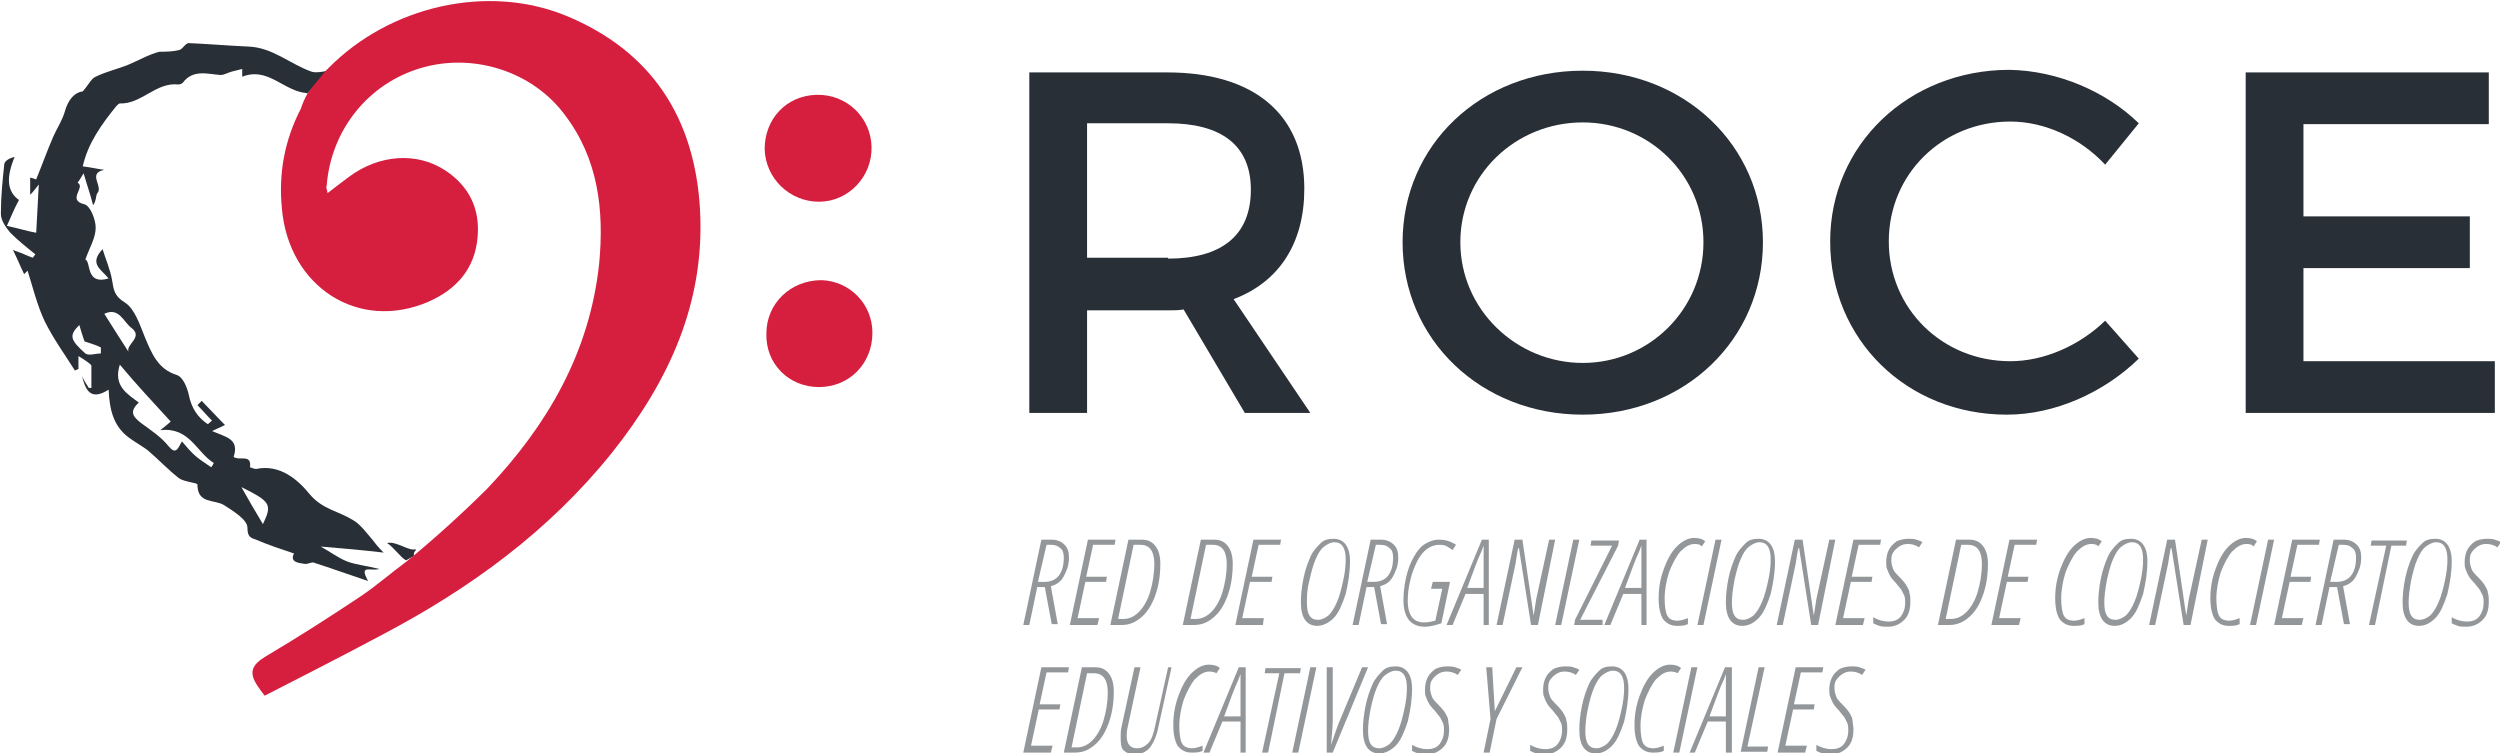 <?xml version="1.0" encoding="utf-8"?>
<!-- Generator: Adobe Illustrator 18.1.1, SVG Export Plug-In . SVG Version: 6.00 Build 0)  -->
<svg version="1.1" id="Layer_1" xmlns="http://www.w3.org/2000/svg" xmlns:xlink="http://www.w3.org/1999/xlink" x="0px" y="0px"
	 width="290px" height="87.4px" viewBox="135 -33.4 290 87.4" enable-background="new 135 -33.4 290 87.4" xml:space="preserve">
<g>
	<g>
		<g>
			<g>
				<path fill="#292F36" d="M171.1-25.1c-2.5-0.9-4.5-2.8-7.3-2.9c-2.3-0.1-4.6-0.3-6.9-0.4c-0.4,0-0.7,0.7-1.1,0.8
					c-0.8,0.2-1.6,0.2-2.3,0.2c-1.2,0.3-2.4,1-3.6,1.5c-1.2,0.5-2.6,0.8-3.8,1.4c-0.5,0.2-0.8,0.9-1.5,1.7c-0.9,0.1-1.7,0.9-2.1,2.4
					c-0.3,1-0.9,1.9-1.3,2.8c-0.7,1.6-1.3,3.3-2,5c0.1,0.1-0.2-0.1-0.7-0.2c0,0.7,0,1.3,0,2c0.4-0.4,0.6-0.7,1-1.2
					c-0.1,2-0.2,3.7-0.3,5.6c-1.1-0.2-2-0.5-3.4-0.8c0.5-1.1,0.9-2.1,1.4-3c-1.4-1-1.5-2.6-0.5-5c-0.5,0.1-1.1,0.4-1.2,0.8
					c-0.2,1.9-0.4,3.8-0.4,5.8c0,0.8,0.6,1.6,1.1,2.2c0.9,0.9,1.9,1.7,2.9,2.5c-0.1,0.1-0.2,0.3-0.3,0.4c-0.6-0.2-1.1-0.5-2.3-0.9
					c0.6,1.2,0.9,2,1.3,2.8c0.3-0.3,0.5-0.5,0.4-0.4c0.6,1.9,1.1,4,2,5.9c1,2,2.3,3.8,3.5,5.7c0.1-0.1,0.2-0.1,0.4-0.2
					c0-0.4,0-0.9,0-1.5c0.8,0.5,1.4,0.9,1.5,1.1c0,1.1,0,1.9,0,2.6c-0.1,0-0.2,0-0.3,0c-0.3-0.5-0.6-0.9-0.8-1.4
					c0.4,1.5,0.9,3,3.1,1.6c0.1,2.4,0.6,4.3,2.4,5.6c0.7,0.5,1.4,0.9,2.1,1.4c1.3,1.1,2.4,2.3,3.7,3.3c0.6,0.4,2.1,0.5,2.1,0.7
					c0,2.3,2,1.7,3.1,2.4c1.1,0.7,2.7,1.7,2.7,2.6c0,1.1,0.4,1.2,1,1.4c1.4,0.6,2.9,1.1,4.4,1.6c-0.5,1,0.5,1.1,1.2,1.2
					c0.4,0.1,0.9-0.3,1.2-0.1c1.9,0.6,3.8,1.3,6.2,2.1c-1.1-2,0.3-1.1,1.3-1.4c-1.6-0.4-2.8-0.5-3.8-0.9c-1-0.4-1.9-1.1-3-1.7
					c2.5,0.2,4.7,0.4,7.3,0.7c-0.7-0.7-1-1.1-1.3-1.5c-0.7-0.8-1.4-1.8-2.3-2.3c-1.6-1-3.5-1.2-5-3c-1.3-1.6-3.4-3.5-6.2-2.9
					c-0.2,0-0.7-0.2-0.7-0.2c0.2-1.6-1.2-0.7-1.9-1.2c0.7-2.1-0.9-2.3-2.5-3c0.4-0.2,0.9-0.4,1.5-0.7c-1.1-1.1-1.9-2-2.7-2.8
					c-0.2,0.2-0.3,0.3-0.5,0.5c0.6,0.6,1.1,1.2,1.7,1.8c-0.2,0.1-0.3,0.3-0.5,0.4c-1.2-0.8-1.9-1.9-2.2-3.4
					c-0.2-0.9-0.7-2.1-1.4-2.3c-2.2-0.7-2.9-2.5-3.7-4.4c-0.6-1.5-1.2-3.3-2.3-4c-1.3-0.8-1.3-1.5-1.5-2.6c-0.2-1.2-0.7-2.3-1.1-3.6
					c-1.6,1.7-0.2,2.3,0.7,3.4c-2.7,0.8-2-1.9-2.7-2.2c0.5-1.4,1.2-2.5,1.2-3.7c0-0.9-0.6-2.5-1.3-2.7c-2.1-0.5,0.2-2-0.8-2.5
					c0.3-0.4,0.5-0.8,0.7-1.1c0.4,1.4,0.8,2.5,1.1,3.7c0.4-0.5,0.3-1.2,0.5-1.4c0.7-0.8-1.2-2.3,0.8-2.7c-0.8-0.1-1.6-0.3-2.5-0.4
					c0.6-2.7,2.2-4.9,3.9-7c0.1-0.1,0.3-0.3,0.4-0.3c2.5,0.1,4.2-2.5,6.8-2.2c0.2,0,0.4-0.1,0.5-0.2c1.2-1.6,2.9-1,4.4-0.9
					c0.4,0,0.9-0.3,1.3-0.4c0.4-0.1,0.8-0.2,1.2-0.3c0,0.3,0,0.5,0,0.9c3-1.2,4.8,1.7,7.5,1.9c0,0,0,0.1,0,0.1l2.6-2.8
					C172.8-25.1,171.6-24.9,171.1-25.1z M165.5,27.4c-0.9-1.5-1.6-2.7-2.5-4.3C166.4,24.8,166.6,25.1,165.5,27.4z M154.8,15.5
					c-0.3,0.3-0.6,0.5-1.2,1c3.4-0.4,4.2,2.6,6.2,3.8c-0.1,0.2-0.2,0.4-0.3,0.5c-0.6-0.4-1.2-0.8-1.7-1.2c-0.6-0.5-1.1-1.1-1.7-1.8
					c-0.5,0.9-0.7,1.6-1.6,0.5c-0.8-1-2-1.8-3.1-2.6c-0.9-0.7-1.5-1.3-0.3-2.4c-1.3-1-3-1.9-2.2-4.4
					C150.9,11.3,152.8,13.3,154.8,15.5z M150.2,4.6c1.5,1.1-0.6,1.9-0.3,2.8c-0.9-1.4-1.8-2.8-2.8-4.4
					C148.8,2.2,149.3,3.9,150.2,4.6z M144.2,4.3c0.2,0.7,0.4,1.3,0.6,1.9c0.6,0.2,1.3,0.4,1.9,0.7c0,0.2,0,0.5,0,0.7
					c-0.6,0-1.4,0.3-1.8,0C143.1,6,143,5.5,144.2,4.3z"/>
			</g>
			<g>
				<path fill="#292F36" d="M183.2,30.3c-0.7,0.3-2.3-1-3.3-0.7c0.7,0.4,1.6,1.7,2.2,2l0.9-0.5C183,30.3,183.3,30.7,183.2,30.3z"/>
			</g>
		</g>
		<g>
			<path fill="#CF171F" d="M183.1,31.2"/>
		</g>
		<g>
			<path fill="#D61E3F" d="M182.2,31.7c-1.9,1.4-3.6,2.9-5.4,4.1c-3.6,2.4-7.2,4.7-10.9,6.9c-1.7,1-2.1,1.9-1,3.5
				c0.2,0.3,0.4,0.6,0.8,1.1c4.5-2.3,9-4.6,13.5-7c10.3-5.4,19.5-12.1,26.8-21.2c6.6-8.3,10.8-17.4,10.2-28.2
				c-0.6-10.6-5.6-18.4-15.6-22.5c-9.1-3.7-20.4-1.1-27.5,6.1c0,0-0.2,0.2-0.3,0.3c0,0-1.6,1.9-2.1,2.6c-0.4,0.7-0.6,1.2-0.8,1.8
				c-1.9,3.7-2.6,7.5-2.2,11.6c0.8,9.1,8.9,14.3,17,10.8c3.2-1.4,5.4-3.8,5.7-7.5c0.3-3.3-1-5.9-3.7-7.7c-3.3-2.2-7.7-1.9-11.2,0.7
				c-0.8,0.6-1.6,1.2-2.5,1.9c-0.1-0.5-0.2-0.7-0.1-0.9c0.5-6.4,4.8-11.8,10.9-13.6c6-1.8,12.9,0.3,16.7,5.4
				c3.9,5.1,4.6,11.1,4,17.3c-1.1,10.3-6,18.7-12.9,26C188.9,25.9,185.4,29.1,182.2,31.7"/>
		</g>
		<g>
			<path fill="#D61E3F" d="M236.2,5.2c0,3.6-2.7,6.3-6.2,6.3c-3.5,0-6.2-2.7-6.1-6.2c0-3.5,2.8-6.2,6.4-6.2
				C233.5-0.8,236.2,1.8,236.2,5.2z"/>
		</g>
		<g>
			<path fill="#D61E3F" d="M223.7-16.1c0-3.5,2.5-6.2,6-6.3c3.5-0.1,6.3,2.6,6.4,6c0.1,3.5-2.7,6.4-6.1,6.4
				C226.6-10,223.8-12.7,223.7-16.1z"/>
		</g>
	</g>
	<g>
		<path fill="#292F36" d="M272.3,2.5c-0.6,0.1-1.2,0.1-1.8,0.1h-9.4v11.9h-6.7V-25h16c10.1,0,15.9,4.9,15.9,13.5
			c0,6.3-2.9,10.8-8.2,12.8l8.9,13.2h-7.6L272.3,2.5z M270.5-3.4c6.1,0,9.6-2.6,9.6-8c0-5.2-3.5-7.7-9.6-7.7h-9.4v15.6H270.5z"/>
		<path fill="#292F36" d="M339.5-5.3c0,11.3-9.1,20-20.9,20s-20.9-8.7-20.9-20c0-11.3,9.1-19.9,20.9-19.9S339.5-16.5,339.5-5.3z
			 M304.4-5.3c0,7.8,6.5,14,14.2,14c7.7,0,14-6.2,14-14c0-7.8-6.3-13.9-14-13.9C310.8-19.2,304.4-13.1,304.4-5.3z"/>
		<path fill="#292F36" d="M383.1-19.1l-3.9,4.8c-2.9-3.1-7-5-11-5c-7.9,0-14.1,6.1-14.1,13.9s6.2,13.9,14.1,13.9c3.9,0,8-1.8,11-4.7
			l3.9,4.4c-4,3.9-9.7,6.5-15.3,6.5c-11.6,0-20.5-8.7-20.5-20.1c0-11.2,9.1-19.9,20.8-19.9C373.7-25.2,379.3-22.8,383.1-19.1z"/>
		<path fill="#292F36" d="M402.2-19v10.7h19.3v6h-19.3V8.5h22.2v6h-28.9V-25h28.2v6H402.2z"/>
	</g>
	<g opacity="0.5">
		<path fill="#292F36" d="M255.3,34.8l-0.9,4.3h-0.7l2.1-9.9h1.2c0.6,0,1.1,0.2,1.5,0.6c0.4,0.4,0.5,0.9,0.5,1.5
			c0,0.5-0.1,1.1-0.3,1.5c-0.2,0.5-0.4,0.9-0.7,1.2c-0.3,0.3-0.7,0.5-1.1,0.6l0.8,4.4h-0.7l-0.8-4.3H255.3z M255.4,34.1h0.7
			c0.7,0,1.3-0.2,1.7-0.7c0.4-0.5,0.6-1.2,0.6-2.1c0-0.5-0.1-0.9-0.4-1.1c-0.3-0.3-0.6-0.4-1.1-0.4h-0.5L255.4,34.1z"/>
		<path fill="#292F36" d="M262.3,39.1h-3.2l2.1-9.9h3.2l-0.1,0.6h-2.5l-0.8,3.7h2.4l-0.1,0.6h-2.4l-0.9,4.2h2.5L262.3,39.1z"/>
		<path fill="#292F36" d="M269.6,32c0,1.4-0.2,2.6-0.6,3.7c-0.4,1.1-0.9,1.9-1.6,2.5s-1.4,0.9-2.3,0.9h-1.3l2.1-9.9h1.5
			c0.7,0,1.2,0.2,1.6,0.7C269.4,30.4,269.6,31.1,269.6,32z M265.3,38.4c0.7,0,1.3-0.3,1.8-0.8s1-1.3,1.3-2.3c0.3-1,0.5-2.1,0.5-3.3
			c0-1.4-0.5-2.2-1.6-2.2h-0.8l-1.8,8.6H265.3z"/>
		<path fill="#292F36" d="M278,32c0,1.4-0.2,2.6-0.6,3.7c-0.4,1.1-0.9,1.9-1.6,2.5s-1.4,0.9-2.3,0.9h-1.3l2.1-9.9h1.5
			c0.7,0,1.2,0.2,1.6,0.7C277.8,30.4,278,31.1,278,32z M273.7,38.4c0.7,0,1.3-0.3,1.8-0.8s1-1.3,1.3-2.3c0.3-1,0.5-2.1,0.5-3.3
			c0-1.4-0.5-2.2-1.6-2.2h-0.8l-1.8,8.6H273.7z"/>
		<path fill="#292F36" d="M281.5,39.1h-3.2l2.1-9.9h3.2l-0.1,0.6h-2.5l-0.8,3.7h2.4l-0.1,0.6H280l-0.9,4.2h2.5L281.5,39.1z"/>
		<path fill="#292F36" d="M287.8,39.2c-1.2,0-1.9-0.9-1.9-2.7c0-0.9,0.1-1.8,0.3-2.8s0.5-1.8,0.8-2.5s0.8-1.2,1.2-1.6
			s0.9-0.5,1.5-0.5c1.2,0,1.9,0.9,1.9,2.6c0,1.3-0.2,2.5-0.5,3.8c-0.4,1.2-0.8,2.2-1.4,2.8C289.1,38.9,288.4,39.2,287.8,39.2z
			 M286.6,36.5c0,1.4,0.4,2,1.3,2c0.4,0,0.8-0.2,1.2-0.5c0.4-0.4,0.7-0.9,1-1.6c0.3-0.7,0.5-1.5,0.7-2.4s0.3-1.7,0.3-2.5
			c0-1.3-0.4-2-1.3-2c-0.4,0-0.8,0.2-1.2,0.5c-0.4,0.3-0.7,0.8-1,1.5c-0.3,0.7-0.5,1.5-0.7,2.4C286.6,35,286.6,35.8,286.6,36.5z"/>
		<path fill="#292F36" d="M293.5,34.8l-0.9,4.3h-0.7l2.1-9.9h1.2c0.6,0,1.1,0.2,1.5,0.6c0.4,0.4,0.5,0.9,0.5,1.5
			c0,0.5-0.1,1.1-0.3,1.5c-0.2,0.5-0.4,0.9-0.7,1.2c-0.3,0.3-0.7,0.5-1.1,0.6l0.8,4.4h-0.7l-0.8-4.3H293.5z M293.6,34.1h0.7
			c0.7,0,1.3-0.2,1.7-0.7c0.4-0.5,0.6-1.2,0.6-2.1c0-0.5-0.1-0.9-0.4-1.1c-0.3-0.3-0.6-0.4-1.1-0.4h-0.5L293.6,34.1z"/>
		<path fill="#292F36" d="M301.2,34.1h2l-1,4.8c-0.6,0.2-1.3,0.4-1.9,0.4c-1.6,0-2.5-1-2.5-3.1c0-0.8,0.1-1.7,0.3-2.6
			s0.5-1.7,0.9-2.4c0.4-0.7,0.8-1.2,1.3-1.5c0.5-0.3,1-0.5,1.6-0.5c0.8,0,1.4,0.2,2,0.6l-0.4,0.6c-0.3-0.2-0.6-0.4-0.8-0.5
			c-0.3-0.1-0.5-0.1-0.8-0.1c-0.5,0-1,0.2-1.4,0.5s-0.8,0.8-1.1,1.4c-0.3,0.6-0.6,1.3-0.8,2.2c-0.2,0.8-0.3,1.6-0.3,2.4
			c0,0.9,0.2,1.5,0.5,1.9c0.3,0.4,0.8,0.6,1.4,0.6c0.5,0,0.9-0.1,1.3-0.2l0.8-3.7H301L301.2,34.1z"/>
		<path fill="#292F36" d="M307.1,39.1v-3.6H305l-1.5,3.6h-0.7l4.1-9.9h0.8v9.9H307.1z M307.1,34.8v-2.5l0-2.4
			c-0.1,0.2-0.2,0.6-0.4,1s-0.7,1.7-1.5,3.9H307.1z"/>
		<path fill="#292F36" d="M313.4,39.1h-0.8l-1.4-8.9h-0.1c-0.1,0.5-0.2,1.1-0.3,1.8l-1.5,7.1h-0.7l2.1-9.9h0.9l1.3,8.8h0l0.1-0.6
			l0.2-1.3l1.5-6.9h0.7L313.4,39.1z"/>
		<path fill="#292F36" d="M315.4,39.1l2.1-9.9h0.7l-2.1,9.9H315.4z"/>
		<path fill="#292F36" d="M320.9,39.1h-3.3l0.1-0.6l4.3-8.6h-2.5l0.1-0.6h3.2l-0.1,0.6l-4.4,8.6h2.6L320.9,39.1z"/>
		<path fill="#292F36" d="M325.4,39.1v-3.6h-2.1l-1.5,3.6h-0.7l4.1-9.9h0.8v9.9H325.4z M325.4,34.8v-2.5l0-2.4
			c-0.1,0.2-0.2,0.6-0.4,1s-0.7,1.7-1.5,3.9H325.4z"/>
		<path fill="#292F36" d="M331.6,29.7c-0.6,0-1.1,0.3-1.7,0.9c-0.5,0.6-0.9,1.4-1.3,2.4c-0.3,1-0.5,2-0.5,3c0,0.9,0.1,1.6,0.3,2
			c0.2,0.4,0.6,0.6,1.2,0.6c0.3,0,0.7-0.1,1.2-0.3V39c-0.4,0.2-0.8,0.2-1.3,0.2c-0.7,0-1.2-0.3-1.6-0.8c-0.3-0.5-0.5-1.3-0.5-2.4
			c0-1.2,0.2-2.3,0.6-3.4s0.9-2,1.5-2.6c0.6-0.6,1.3-1,2-1c0.5,0,1,0.1,1.3,0.4l-0.4,0.6C332.3,29.8,332,29.7,331.6,29.7z"/>
		<path fill="#292F36" d="M331.9,39.1l2.1-9.9h0.7l-2.1,9.9H331.9z"/>
		<path fill="#292F36" d="M337.1,39.2c-1.2,0-1.9-0.9-1.9-2.7c0-0.9,0.1-1.8,0.3-2.8s0.5-1.8,0.8-2.5s0.8-1.2,1.2-1.6
			s0.9-0.5,1.5-0.5c1.2,0,1.9,0.9,1.9,2.6c0,1.3-0.2,2.5-0.5,3.8c-0.4,1.2-0.8,2.2-1.4,2.8C338.4,38.9,337.8,39.2,337.1,39.2z
			 M335.9,36.5c0,1.4,0.4,2,1.3,2c0.4,0,0.8-0.2,1.2-0.5c0.4-0.4,0.7-0.9,1-1.6c0.3-0.7,0.5-1.5,0.7-2.4s0.3-1.7,0.3-2.5
			c0-1.3-0.4-2-1.3-2c-0.4,0-0.8,0.2-1.2,0.5c-0.4,0.3-0.7,0.8-1,1.5c-0.3,0.7-0.5,1.5-0.7,2.4C336,35,335.9,35.8,335.9,36.5z"/>
		<path fill="#292F36" d="M345.9,39.1h-0.8l-1.4-8.9h-0.1c-0.1,0.5-0.2,1.1-0.3,1.8l-1.5,7.1h-0.7l2.1-9.9h0.9l1.3,8.8h0l0.1-0.6
			l0.2-1.3l1.5-6.9h0.7L345.9,39.1z"/>
		<path fill="#292F36" d="M351.1,39.1h-3.2l2.1-9.9h3.2l-0.1,0.6h-2.5l-0.8,3.7h2.4l-0.1,0.6h-2.4l-0.9,4.2h2.5L351.1,39.1z"/>
		<path fill="#292F36" d="M356.6,36.4c0,0.9-0.2,1.6-0.7,2.1c-0.5,0.5-1.1,0.8-1.9,0.8c-0.4,0-0.7,0-1-0.1c-0.3-0.1-0.5-0.2-0.7-0.3
			v-0.7c0.5,0.3,1.1,0.5,1.8,0.5c0.6,0,1.1-0.2,1.4-0.6c0.3-0.4,0.5-0.9,0.5-1.6c0-0.3,0-0.5-0.1-0.8c-0.1-0.2-0.2-0.4-0.3-0.6
			s-0.4-0.5-0.7-0.9c-0.4-0.4-0.6-0.7-0.7-0.9c-0.1-0.2-0.2-0.4-0.3-0.7c-0.1-0.2-0.1-0.5-0.1-0.8c0-0.5,0.1-1,0.3-1.4
			c0.2-0.4,0.5-0.7,0.9-1c0.4-0.2,0.9-0.3,1.4-0.3c0.3,0,0.6,0,0.9,0.1c0.3,0.1,0.6,0.2,0.7,0.3l-0.4,0.6c-0.4-0.3-0.9-0.4-1.3-0.4
			c-0.4,0-0.7,0.1-1,0.3c-0.3,0.2-0.5,0.4-0.7,0.7c-0.2,0.3-0.2,0.6-0.2,1c0,0.3,0.1,0.6,0.2,0.9c0.1,0.3,0.4,0.6,0.8,1
			c0.4,0.4,0.7,0.8,0.8,1c0.1,0.2,0.3,0.5,0.3,0.8C356.6,35.7,356.6,36,356.6,36.4z"/>
		<path fill="#292F36" d="M365.6,32c0,1.4-0.2,2.6-0.6,3.7c-0.4,1.1-0.9,1.9-1.6,2.5s-1.4,0.9-2.3,0.9h-1.3l2.1-9.9h1.5
			c0.7,0,1.2,0.2,1.6,0.7C365.4,30.4,365.6,31.1,365.6,32z M361.3,38.4c0.7,0,1.3-0.3,1.8-0.8s1-1.3,1.3-2.3c0.3-1,0.5-2.1,0.5-3.3
			c0-1.4-0.5-2.2-1.6-2.2h-0.8l-1.8,8.6H361.3z"/>
		<path fill="#292F36" d="M369.2,39.1h-3.2l2.1-9.9h3.2l-0.1,0.6h-2.5l-0.8,3.7h2.4l-0.1,0.6h-2.4l-0.9,4.2h2.5L369.2,39.1z"/>
		<path fill="#292F36" d="M377.6,29.7c-0.6,0-1.1,0.3-1.7,0.9c-0.5,0.6-0.9,1.4-1.3,2.4c-0.3,1-0.5,2-0.5,3c0,0.9,0.1,1.6,0.3,2
			c0.2,0.4,0.6,0.6,1.2,0.6c0.3,0,0.7-0.1,1.2-0.3V39c-0.4,0.2-0.8,0.2-1.3,0.2c-0.7,0-1.2-0.3-1.6-0.8c-0.3-0.5-0.5-1.3-0.5-2.4
			c0-1.2,0.2-2.3,0.6-3.4s0.9-2,1.5-2.6c0.6-0.6,1.3-1,2-1c0.5,0,1,0.1,1.3,0.4l-0.4,0.6C378.3,29.8,378,29.7,377.6,29.7z"/>
		<path fill="#292F36" d="M380.3,39.2c-1.2,0-1.9-0.9-1.9-2.7c0-0.9,0.1-1.8,0.3-2.8s0.5-1.8,0.8-2.5s0.8-1.2,1.2-1.6
			s0.9-0.5,1.5-0.5c1.2,0,1.9,0.9,1.9,2.6c0,1.3-0.2,2.5-0.5,3.8c-0.4,1.2-0.8,2.2-1.4,2.8C381.6,38.9,381,39.2,380.3,39.2z
			 M379.1,36.5c0,1.4,0.4,2,1.3,2c0.4,0,0.8-0.2,1.2-0.5c0.4-0.4,0.7-0.9,1-1.6c0.3-0.7,0.5-1.5,0.7-2.4s0.3-1.7,0.3-2.5
			c0-1.3-0.4-2-1.3-2c-0.4,0-0.8,0.2-1.2,0.5c-0.4,0.3-0.7,0.8-1,1.5c-0.3,0.7-0.5,1.5-0.7,2.4C379.2,35,379.1,35.8,379.1,36.5z"/>
		<path fill="#292F36" d="M389.1,39.1h-0.8l-1.4-8.9h-0.1c-0.1,0.5-0.2,1.1-0.3,1.8l-1.5,7.1h-0.7l2.1-9.9h0.9l1.3,8.8h0l0.1-0.6
			l0.2-1.3l1.5-6.9h0.7L389.1,39.1z"/>
		<path fill="#292F36" d="M395.6,29.7c-0.6,0-1.1,0.3-1.7,0.9c-0.5,0.6-0.9,1.4-1.3,2.4c-0.3,1-0.5,2-0.5,3c0,0.9,0.1,1.6,0.3,2
			c0.2,0.4,0.6,0.6,1.2,0.6c0.3,0,0.7-0.1,1.2-0.3V39c-0.4,0.2-0.8,0.2-1.3,0.2c-0.7,0-1.2-0.3-1.6-0.8c-0.3-0.5-0.5-1.3-0.5-2.4
			c0-1.2,0.2-2.3,0.6-3.4s0.9-2,1.5-2.6c0.6-0.6,1.3-1,2-1c0.5,0,1,0.1,1.3,0.4l-0.4,0.6C396.3,29.8,396,29.7,395.6,29.7z"/>
		<path fill="#292F36" d="M396,39.1l2.1-9.9h0.7l-2.1,9.9H396z"/>
		<path fill="#292F36" d="M402,39.1h-3.2l2.1-9.9h3.2l-0.1,0.6h-2.5l-0.8,3.7h2.4l-0.1,0.6h-2.4l-0.9,4.2h2.5L402,39.1z"/>
		<path fill="#292F36" d="M405.2,34.8l-0.9,4.3h-0.7l2.1-9.9h1.2c0.6,0,1.1,0.2,1.5,0.6c0.4,0.4,0.5,0.9,0.5,1.5
			c0,0.5-0.1,1.1-0.3,1.5c-0.2,0.5-0.4,0.9-0.7,1.2c-0.3,0.3-0.7,0.5-1.1,0.6l0.8,4.4h-0.7l-0.8-4.3H405.2z M405.3,34.1h0.7
			c0.7,0,1.3-0.2,1.7-0.7c0.4-0.5,0.6-1.2,0.6-2.1c0-0.5-0.1-0.9-0.4-1.1c-0.3-0.3-0.6-0.4-1.1-0.4h-0.5L405.3,34.1z"/>
		<path fill="#292F36" d="M410.5,39.1h-0.7l2-9.2H410l0.1-0.6h4.1l-0.1,0.6h-1.7L410.5,39.1z"/>
		<path fill="#292F36" d="M415.6,39.2c-1.2,0-1.9-0.9-1.9-2.7c0-0.9,0.1-1.8,0.3-2.8s0.5-1.8,0.8-2.5s0.8-1.2,1.2-1.6
			s0.9-0.5,1.5-0.5c1.2,0,1.9,0.9,1.9,2.6c0,1.3-0.2,2.5-0.5,3.8c-0.4,1.2-0.8,2.2-1.4,2.8C416.9,38.9,416.3,39.2,415.6,39.2z
			 M414.4,36.5c0,1.4,0.4,2,1.3,2c0.4,0,0.8-0.2,1.2-0.5c0.4-0.4,0.7-0.9,1-1.6c0.3-0.7,0.5-1.5,0.7-2.4s0.3-1.7,0.3-2.5
			c0-1.3-0.4-2-1.3-2c-0.4,0-0.8,0.2-1.2,0.5c-0.4,0.3-0.7,0.8-1,1.5c-0.3,0.7-0.5,1.5-0.7,2.4C414.5,35,414.4,35.8,414.4,36.5z"/>
		<path fill="#292F36" d="M423.7,36.4c0,0.9-0.2,1.6-0.7,2.1c-0.5,0.5-1.1,0.8-1.9,0.8c-0.4,0-0.7,0-1-0.1c-0.3-0.1-0.5-0.2-0.7-0.3
			v-0.7c0.5,0.3,1.1,0.5,1.8,0.5c0.6,0,1.1-0.2,1.4-0.6c0.3-0.4,0.5-0.9,0.5-1.6c0-0.3,0-0.5-0.1-0.8c-0.1-0.2-0.2-0.4-0.3-0.6
			s-0.4-0.5-0.7-0.9c-0.4-0.4-0.6-0.7-0.7-0.9c-0.1-0.2-0.2-0.4-0.3-0.7c-0.1-0.2-0.1-0.5-0.1-0.8c0-0.5,0.1-1,0.3-1.4
			c0.2-0.4,0.5-0.7,0.9-1c0.4-0.2,0.9-0.3,1.4-0.3c0.3,0,0.6,0,0.9,0.1c0.3,0.1,0.6,0.2,0.7,0.3l-0.4,0.6c-0.4-0.3-0.9-0.4-1.3-0.4
			c-0.4,0-0.7,0.1-1,0.3c-0.3,0.2-0.5,0.4-0.7,0.7c-0.2,0.3-0.2,0.6-0.2,1c0,0.3,0.1,0.6,0.2,0.9c0.1,0.3,0.4,0.6,0.8,1
			c0.4,0.4,0.7,0.8,0.8,1c0.1,0.2,0.3,0.5,0.3,0.8C423.7,35.7,423.7,36,423.7,36.4z"/>
	</g>
	<g opacity="0.5">
		<g>
			<path fill="#292F36" d="M256.9,53.9h-3.2l2.1-9.9h3.2l-0.1,0.6h-2.5l-0.8,3.7h2.4l-0.1,0.6h-2.4l-0.9,4.2h2.5L256.9,53.9z"/>
			<path fill="#292F36" d="M264.2,46.8c0,1.4-0.2,2.6-0.6,3.7c-0.4,1.1-0.9,1.9-1.6,2.5s-1.4,0.9-2.3,0.9h-1.3l2.1-9.9h1.5
				c0.7,0,1.2,0.2,1.6,0.7C264,45.2,264.2,45.9,264.2,46.8z M259.9,53.3c0.7,0,1.3-0.3,1.8-0.8s1-1.3,1.3-2.3c0.3-1,0.5-2.1,0.5-3.3
				c0-1.4-0.5-2.2-1.6-2.2h-0.8l-1.8,8.6H259.9z"/>
			<path fill="#292F36" d="M270.9,44l-1.5,6.8c-0.2,1.1-0.6,2-1,2.5s-1,0.8-1.8,0.8c-0.6,0-1-0.2-1.3-0.5S265,52.7,265,52
				c0-0.3,0-0.7,0.1-1.1l1.5-6.9h0.7l-1.5,7c-0.1,0.4-0.1,0.7-0.1,1c0,0.9,0.4,1.4,1.2,1.4c0.5,0,0.9-0.2,1.3-0.6s0.6-1.1,0.8-2
				l1.5-6.8H270.9z"/>
			<path fill="#292F36" d="M275.3,44.5c-0.6,0-1.1,0.3-1.7,0.9c-0.5,0.6-0.9,1.4-1.3,2.4c-0.3,1-0.5,2-0.5,3c0,0.9,0.1,1.6,0.3,2
				c0.2,0.4,0.6,0.6,1.2,0.6c0.3,0,0.7-0.1,1.2-0.3v0.6c-0.4,0.2-0.8,0.2-1.3,0.2c-0.7,0-1.2-0.3-1.6-0.8c-0.3-0.5-0.5-1.3-0.5-2.4
				c0-1.2,0.2-2.3,0.6-3.4s0.9-2,1.5-2.6c0.6-0.6,1.3-1,2-1c0.5,0,1,0.1,1.3,0.4l-0.4,0.6C276,44.6,275.6,44.5,275.3,44.5z"/>
			<path fill="#292F36" d="M278.9,53.9v-3.6h-2.1l-1.5,3.6h-0.7l4.1-9.9h0.8v9.9H278.9z M278.9,49.7v-2.5l0-2.4
				c-0.1,0.2-0.2,0.6-0.4,1s-0.7,1.7-1.5,3.9H278.9z"/>
			<path fill="#292F36" d="M282.1,53.9h-0.7l2-9.2h-1.7l0.1-0.6h4.1l-0.1,0.6H284L282.1,53.9z"/>
			<path fill="#292F36" d="M284.9,53.9L287,44h0.7l-2.1,9.9H284.9z"/>
			<path fill="#292F36" d="M293,44h0.7l-4.1,9.9h-0.7V44h0.7v6.1c0,0.8-0.1,1.7-0.2,2.9c0.2-0.5,0.4-1.2,0.8-2.3L293,44z"/>
			<path fill="#292F36" d="M295,54c-1.2,0-1.9-0.9-1.9-2.7c0-0.9,0.1-1.8,0.3-2.8s0.5-1.8,0.8-2.5s0.8-1.2,1.2-1.6s0.9-0.5,1.5-0.5
				c1.2,0,1.9,0.9,1.9,2.6c0,1.3-0.2,2.5-0.5,3.8c-0.4,1.2-0.8,2.2-1.4,2.8C296.3,53.7,295.6,54,295,54z M293.7,51.4
				c0,1.4,0.4,2,1.3,2c0.4,0,0.8-0.2,1.2-0.5c0.4-0.4,0.7-0.9,1-1.6c0.3-0.7,0.5-1.5,0.7-2.4s0.3-1.7,0.3-2.5c0-1.3-0.4-2-1.3-2
				c-0.4,0-0.8,0.2-1.2,0.5c-0.4,0.3-0.7,0.8-1,1.5c-0.3,0.7-0.5,1.5-0.7,2.4C293.8,49.8,293.7,50.6,293.7,51.4z"/>
			<path fill="#292F36" d="M303.1,51.2c0,0.9-0.2,1.6-0.7,2.1c-0.5,0.5-1.1,0.8-1.9,0.8c-0.4,0-0.7,0-1-0.1
				c-0.3-0.1-0.5-0.2-0.7-0.3v-0.7c0.5,0.3,1.1,0.5,1.8,0.5c0.6,0,1.1-0.2,1.4-0.6c0.3-0.4,0.5-0.9,0.5-1.6c0-0.3,0-0.5-0.1-0.8
				c-0.1-0.2-0.2-0.4-0.3-0.6s-0.4-0.5-0.7-0.9c-0.4-0.4-0.6-0.7-0.7-0.9c-0.1-0.2-0.2-0.4-0.3-0.7c-0.1-0.2-0.1-0.5-0.1-0.8
				c0-0.5,0.1-1,0.3-1.4c0.2-0.4,0.5-0.7,0.9-1c0.4-0.2,0.9-0.3,1.4-0.3c0.3,0,0.6,0,0.9,0.1c0.3,0.1,0.6,0.2,0.7,0.3l-0.4,0.6
				c-0.4-0.3-0.9-0.4-1.3-0.4c-0.4,0-0.7,0.1-1,0.3c-0.3,0.2-0.5,0.4-0.7,0.7c-0.2,0.3-0.2,0.6-0.2,1c0,0.3,0.1,0.6,0.2,0.9
				c0.1,0.3,0.4,0.6,0.8,1c0.4,0.4,0.7,0.8,0.8,1c0.1,0.2,0.3,0.5,0.3,0.8C303,50.5,303.1,50.8,303.1,51.2z"/>
			<path fill="#292F36" d="M308.4,49.1l2.5-5.1h0.7l-3,6l-0.8,3.9h-0.7l0.8-3.9l-0.5-6h0.7L308.4,49.1z"/>
			<path fill="#292F36" d="M316.8,51.2c0,0.9-0.2,1.6-0.7,2.1c-0.5,0.5-1.1,0.8-1.9,0.8c-0.4,0-0.7,0-1-0.1
				c-0.3-0.1-0.5-0.2-0.7-0.3v-0.7c0.5,0.3,1.1,0.5,1.8,0.5c0.6,0,1.1-0.2,1.4-0.6c0.3-0.4,0.5-0.9,0.5-1.6c0-0.3,0-0.5-0.1-0.8
				c-0.1-0.2-0.2-0.4-0.3-0.6s-0.4-0.5-0.7-0.9c-0.4-0.4-0.6-0.7-0.7-0.9c-0.1-0.2-0.2-0.4-0.3-0.7c-0.1-0.2-0.1-0.5-0.1-0.8
				c0-0.5,0.1-1,0.3-1.4c0.2-0.4,0.5-0.7,0.9-1c0.4-0.2,0.9-0.3,1.4-0.3c0.3,0,0.6,0,0.9,0.1c0.3,0.1,0.6,0.2,0.7,0.3l-0.4,0.6
				c-0.4-0.3-0.9-0.4-1.3-0.4c-0.4,0-0.7,0.1-1,0.3c-0.3,0.2-0.5,0.4-0.7,0.7c-0.2,0.3-0.2,0.6-0.2,1c0,0.3,0.1,0.6,0.2,0.9
				c0.1,0.3,0.4,0.6,0.8,1c0.4,0.4,0.7,0.8,0.8,1c0.1,0.2,0.3,0.5,0.3,0.8C316.8,50.5,316.8,50.8,316.8,51.2z"/>
			<path fill="#292F36" d="M320.1,54c-1.2,0-1.9-0.9-1.9-2.7c0-0.9,0.1-1.8,0.3-2.8s0.5-1.8,0.8-2.5s0.8-1.2,1.2-1.6
				s0.9-0.5,1.5-0.5c1.2,0,1.9,0.9,1.9,2.6c0,1.3-0.2,2.5-0.5,3.8c-0.4,1.2-0.8,2.2-1.4,2.8C321.4,53.7,320.8,54,320.1,54z
				 M318.9,51.4c0,1.4,0.4,2,1.3,2c0.4,0,0.8-0.2,1.2-0.5c0.4-0.4,0.7-0.9,1-1.6c0.3-0.7,0.5-1.5,0.7-2.4s0.3-1.7,0.3-2.5
				c0-1.3-0.4-2-1.3-2c-0.4,0-0.8,0.2-1.2,0.5c-0.4,0.3-0.7,0.8-1,1.5c-0.3,0.7-0.5,1.5-0.7,2.4C319,49.8,318.9,50.6,318.9,51.4z"/>
			<path fill="#292F36" d="M328.8,44.5c-0.6,0-1.1,0.3-1.7,0.9c-0.5,0.6-0.9,1.4-1.3,2.4c-0.3,1-0.5,2-0.5,3c0,0.9,0.1,1.6,0.3,2
				c0.2,0.4,0.6,0.6,1.2,0.6c0.3,0,0.7-0.1,1.2-0.3v0.6c-0.4,0.2-0.8,0.2-1.3,0.2c-0.7,0-1.2-0.3-1.6-0.8c-0.3-0.5-0.5-1.3-0.5-2.4
				c0-1.2,0.2-2.3,0.6-3.4s0.9-2,1.5-2.6c0.6-0.6,1.3-1,2-1c0.5,0,1,0.1,1.3,0.4l-0.4,0.6C329.5,44.6,329.1,44.5,328.8,44.5z"/>
			<path fill="#292F36" d="M329.1,53.9l2.1-9.9h0.7l-2.1,9.9H329.1z"/>
			<path fill="#292F36" d="M335.2,53.9v-3.6h-2.1l-1.5,3.6H331l4.1-9.9h0.8v9.9H335.2z M335.2,49.7v-2.5l0-2.4
				c-0.1,0.2-0.2,0.6-0.4,1s-0.7,1.7-1.5,3.9H335.2z"/>
			<path fill="#292F36" d="M336.9,53.9L339,44h0.7l-2,9.2h2.4l-0.1,0.6H336.9z"/>
			<path fill="#292F36" d="M344.4,53.9h-3.2l2.1-9.9h3.2l-0.1,0.6h-2.5l-0.8,3.7h2.4l-0.1,0.6h-2.4l-0.9,4.2h2.5L344.4,53.9z"/>
			<path fill="#292F36" d="M350,51.2c0,0.9-0.2,1.6-0.7,2.1c-0.5,0.5-1.1,0.8-1.9,0.8c-0.4,0-0.7,0-1-0.1c-0.3-0.1-0.5-0.2-0.7-0.3
				v-0.7c0.5,0.3,1.1,0.5,1.8,0.5c0.6,0,1.1-0.2,1.4-0.6c0.3-0.4,0.5-0.9,0.5-1.6c0-0.3,0-0.5-0.1-0.8c-0.1-0.2-0.2-0.4-0.3-0.6
				s-0.4-0.5-0.7-0.9c-0.4-0.4-0.6-0.7-0.7-0.9c-0.1-0.2-0.2-0.4-0.3-0.7c-0.1-0.2-0.1-0.5-0.1-0.8c0-0.5,0.1-1,0.3-1.4
				c0.2-0.4,0.5-0.7,0.9-1c0.4-0.2,0.9-0.3,1.4-0.3c0.3,0,0.6,0,0.9,0.1c0.3,0.1,0.6,0.2,0.7,0.3l-0.4,0.6c-0.4-0.3-0.9-0.4-1.3-0.4
				c-0.4,0-0.7,0.1-1,0.3c-0.3,0.2-0.5,0.4-0.7,0.7c-0.2,0.3-0.2,0.6-0.2,1c0,0.3,0.1,0.6,0.2,0.9c0.1,0.3,0.4,0.6,0.8,1
				c0.4,0.4,0.7,0.8,0.8,1c0.1,0.2,0.3,0.5,0.3,0.8C349.9,50.5,350,50.8,350,51.2z"/>
		</g>
	</g>
</g>
</svg>
